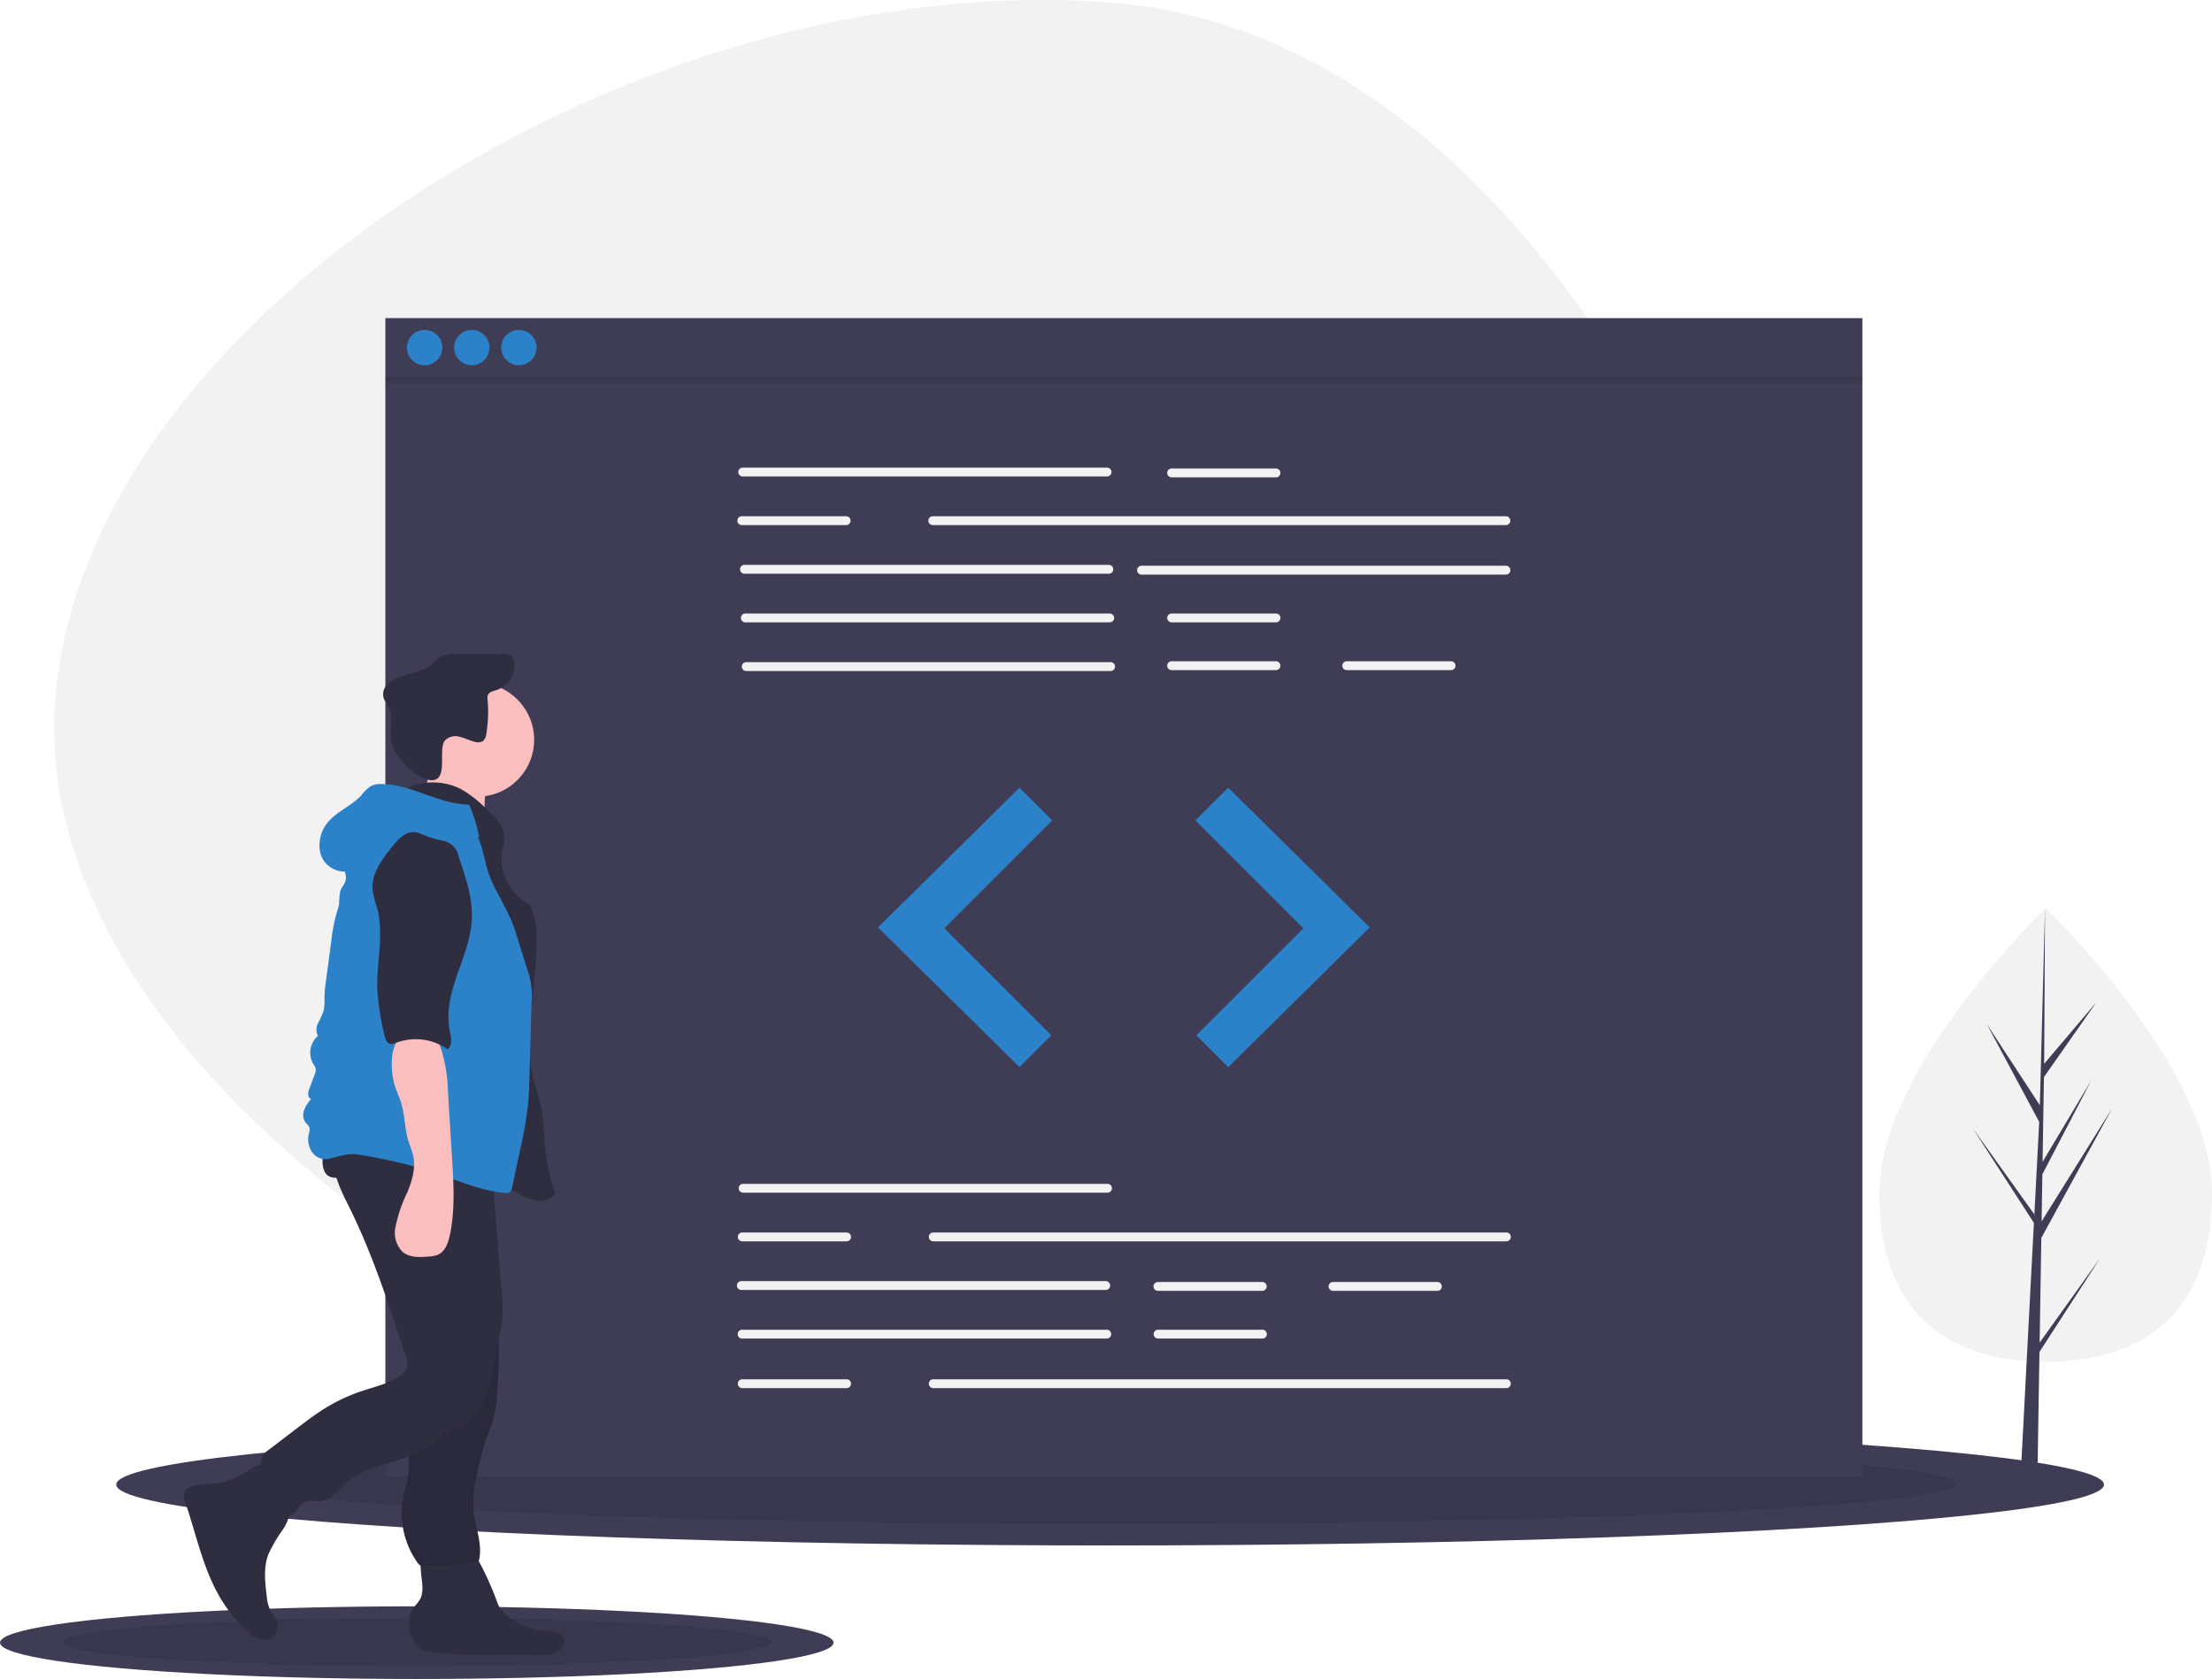 <svg id="undraw_code_review_l1q9" xmlns="http://www.w3.org/2000/svg" width="412.58" height="313.228" viewBox="0 0 412.58 313.228">
  <path id="Path_1576" data-name="Path 1576" d="M253.984,299.437c-88.8-6.758-194.7-75.565-189.312-146.414S172.63,16.22,261.432,22.978,401.353,162.14,395.961,232.989,342.787,306.195,253.984,299.437Z" transform="translate(-54.374 -22.5)" fill="#f2f2f2"/>
  <ellipse id="Ellipse_35" data-name="Ellipse 35" cx="185.373" cy="11.357" rx="185.373" ry="11.357" transform="translate(21.686 265.603)" fill="#3f3d56"/>
  <ellipse id="Ellipse_36" data-name="Ellipse 36" cx="157.896" cy="7.51" rx="157.896" ry="7.51" transform="translate(49.162 269.267)" opacity="0.1"/>
  <ellipse id="Ellipse_37" data-name="Ellipse 37" cx="77.737" cy="6.777" rx="77.737" ry="6.777" transform="translate(0 299.673)" fill="#3f3d56"/>
  <ellipse id="Ellipse_38" data-name="Ellipse 38" cx="66.215" cy="4.482" rx="66.215" ry="4.482" transform="translate(11.522 301.86)" opacity="0.1"/>
  <rect id="Rectangle_41" data-name="Rectangle 41" width="275.494" height="216.146" transform="translate(71.875 59.349)" fill="#3f3d56"/>
  <path id="Path_1577" data-name="Path 1577" d="M481.561,262.276H413.6a.825.825,0,0,1,0-1.65h67.964a.825.825,0,1,1,0,1.65Z" transform="translate(-275.073 -173.389)" fill="#f2f2f2"/>
  <path id="Path_1578" data-name="Path 1578" d="M617.3,287.042h-106.9a.825.825,0,0,1,0-1.65H617.3a.825.825,0,0,1,0,1.65Z" transform="translate(-336.418 -189.082)" fill="#f2f2f2"/>
  <path id="Path_1579" data-name="Path 1579" d="M482.462,311.807H414.5a.825.825,0,0,1,0-1.65h67.964a.825.825,0,0,1,0,1.65Z" transform="translate(-275.644 -204.775)" fill="#f2f2f2"/>
  <path id="Path_1580" data-name="Path 1580" d="M684.64,312.258H616.676a.825.825,0,0,1,0-1.65H684.64a.825.825,0,0,1,0,1.65Z" transform="translate(-403.754 -205.06)" fill="#f2f2f2"/>
  <path id="Path_1581" data-name="Path 1581" d="M482.912,336.573H414.948a.825.825,0,0,1,0-1.65h67.964a.825.825,0,0,1,0,1.65Z" transform="translate(-275.929 -220.467)" fill="#f2f2f2"/>
  <path id="Path_1582" data-name="Path 1582" d="M483.362,361.339H415.4a.825.825,0,0,1,0-1.65h67.964a.825.825,0,0,1,0,1.65Z" transform="translate(-276.214 -236.16)" fill="#f2f2f2"/>
  <path id="Path_1583" data-name="Path 1583" d="M651.451,262.726H631.985a.825.825,0,1,1,0-1.65h19.466a.825.825,0,0,1,0,1.65Z" transform="translate(-413.455 -173.674)" fill="#f2f2f2"/>
  <path id="Path_1584" data-name="Path 1584" d="M651.451,336.573H631.985a.825.825,0,1,1,0-1.65h19.466a.825.825,0,0,1,0,1.65Z" transform="translate(-413.455 -220.467)" fill="#f2f2f2"/>
  <path id="Path_1585" data-name="Path 1585" d="M651.451,360.889H631.985a.825.825,0,0,1,0-1.65h19.466a.825.825,0,0,1,0,1.65Z" transform="translate(-413.455 -235.875)" fill="#f2f2f2"/>
  <path id="Path_1586" data-name="Path 1586" d="M740.608,360.889H721.142a.825.825,0,0,1,0-1.65h19.466a.825.825,0,0,1,0,1.65Z" transform="translate(-469.949 -235.875)" fill="#f2f2f2"/>
  <path id="Path_1587" data-name="Path 1587" d="M432.612,287.042H413.147a.825.825,0,0,1,0-1.65h19.465a.825.825,0,0,1,0,1.65Z" transform="translate(-274.788 -189.082)" fill="#f2f2f2"/>
  <path id="Path_1588" data-name="Path 1588" d="M481.786,627.007H413.822a.825.825,0,0,1,0-1.65h67.964a.825.825,0,1,1,0,1.65Z" transform="translate(-275.216 -404.501)" fill="#f2f2f2"/>
  <path id="Path_1589" data-name="Path 1589" d="M480.886,676.539H412.922a.825.825,0,1,1,0-1.65h67.964a.825.825,0,1,1,0,1.65Z" transform="translate(-274.645 -435.887)" fill="#f2f2f2"/>
  <path id="Path_1590" data-name="Path 1590" d="M481.336,701.3H413.372a.825.825,0,1,1,0-1.649h67.964a.825.825,0,1,1,0,1.649Z" transform="translate(-274.93 -451.58)" fill="#f2f2f2"/>
  <path id="Path_1591" data-name="Path 1591" d="M644.472,676.989H625.006a.825.825,0,0,1,0-1.65h19.465a.825.825,0,1,1,0,1.65Z" transform="translate(-409.033 -436.172)" fill="#f2f2f2"/>
  <path id="Path_1592" data-name="Path 1592" d="M644.472,701.3H625.006a.825.825,0,0,1,0-1.649h19.465a.825.825,0,1,1,0,1.649Z" transform="translate(-409.033 -451.58)" fill="#f2f2f2"/>
  <path id="Path_1593" data-name="Path 1593" d="M733.628,676.989H714.163a.825.825,0,1,1,0-1.65h19.465a.825.825,0,0,1,0,1.65Z" transform="translate(-465.527 -436.172)" fill="#f2f2f2"/>
  <path id="Path_1594" data-name="Path 1594" d="M617.529,651.773h-106.9a.825.825,0,0,1,0-1.65h106.9a.825.825,0,0,1,0,1.65Z" transform="translate(-336.56 -420.194)" fill="#f2f2f2"/>
  <path id="Path_1595" data-name="Path 1595" d="M432.837,651.773H413.372a.825.825,0,0,1,0-1.65h19.465a.825.825,0,1,1,0,1.65Z" transform="translate(-274.93 -420.194)" fill="#f2f2f2"/>
  <path id="Path_1596" data-name="Path 1596" d="M617.529,726.521h-106.9a.825.825,0,0,1,0-1.65h106.9a.825.825,0,0,1,0,1.65Z" transform="translate(-336.56 -467.558)" fill="#f2f2f2"/>
  <path id="Path_1597" data-name="Path 1597" d="M432.837,726.521H413.372a.825.825,0,0,1,0-1.65h19.465a.825.825,0,1,1,0,1.65Z" transform="translate(-274.93 -467.558)" fill="#f2f2f2"/>
  <path id="Path_1598" data-name="Path 1598" d="M473.408,401.13l-26.394,26.064,26.394,26.064,5.939-5.939-19.96-19.961,20.125-20.125Z" transform="translate(-283.251 -254.176)" fill="#2c82c9"/>
  <path id="Path_1599" data-name="Path 1599" d="M614.771,401.13l26.394,26.064-26.394,26.064-5.939-5.939,19.96-19.961-20.125-20.125Z" transform="translate(-385.682 -254.176)" fill="#2c82c9"/>
  <circle id="Ellipse_39" data-name="Ellipse 39" cx="3.297" cy="3.297" r="3.297" transform="translate(75.905 61.547)" fill="#2c82c9"/>
  <circle id="Ellipse_40" data-name="Ellipse 40" cx="3.297" cy="3.297" r="3.297" transform="translate(84.698 61.547)" fill="#2c82c9"/>
  <circle id="Ellipse_41" data-name="Ellipse 41" cx="3.297" cy="3.297" r="3.297" transform="translate(93.49 61.547)" fill="#2c82c9"/>
  <rect id="Rectangle_42" data-name="Rectangle 42" width="275.494" height="1.099" transform="translate(71.875 70.339)" opacity="0.1"/>
  <path id="Path_1600" data-name="Path 1600" d="M1055.786,538.139c0,23.363-13.889,31.52-31.021,31.52s-31.021-8.157-31.021-31.52,31.021-53.083,31.021-53.083S1055.786,514.776,1055.786,538.139Z" transform="translate(-643.206 -315.599)" fill="#f2f2f2"/>
  <path id="Path_1601" data-name="Path 1601" d="M1016.868,543.585l.318-19.552,13.222-24.189-13.172,21.122.143-8.792,9.112-17.5-9.074,15.174h0l.257-15.812,9.758-13.933-9.717,11.446.16-28.993-1.009,38.382.083-1.583-9.921-15.185,9.762,18.225-.924,17.659-.028-.469L1004.4,503.6l11.4,17.636-.115,2.208-.021.033.01.181-2.345,44.8h3.133l.376-23.142,11.375-17.594Z" transform="translate(-636.439 -293.099)" fill="#3f3d56"/>
  <path id="Path_1602" data-name="Path 1602" d="M141.109,769.871a15.8,15.8,0,0,1-3,1.283c-1.861.508-3.849.322-5.729.755a2.357,2.357,0,0,0-1.852,1.3,2.731,2.731,0,0,0,.2,1.694c2.077,6.089,3.328,12.553,6.64,18.068A27.349,27.349,0,0,0,142.5,799.2a4.888,4.888,0,0,0,2.614,1.449,2.655,2.655,0,0,0,2.7-3.73c-.3-.66-.849-1.171-1.2-1.8a6.872,6.872,0,0,1-.667-2.561c-.327-2.6-.642-5.326.26-7.791a26.187,26.187,0,0,1,2.64-4.56,7.96,7.96,0,0,0,1.487-4.962,8.618,8.618,0,0,0-1.337-3.317c-.616-1.034-1.833-3.813-3.071-4.158C144.639,767.406,142.229,769.3,141.109,769.871Z" transform="translate(-96.186 -494.709)" fill="#2f2e41"/>
  <path id="Path_1603" data-name="Path 1603" d="M247.652,818.473a5.136,5.136,0,0,1-.243,1.739c-.387,1.023-1.349,1.724-1.845,2.7a5.962,5.962,0,0,0,.08,4.445,4.555,4.555,0,0,0,1.433,2.419,4.725,4.725,0,0,0,2.181.7c6.608.914,13.32.39,19.987.581a6.825,6.825,0,0,0,3.563-.516c1.061-.594,1.717-2.087,1-3.066-.648-.879-1.929-.87-3.019-.922a12.424,12.424,0,0,1-7.661-3.156,5.534,5.534,0,0,1-1.075-1.237,7.6,7.6,0,0,1-.562-1.289,57.432,57.432,0,0,0-3.328-7.37,3.9,3.9,0,0,0-1.431-1.713,3.782,3.782,0,0,0-1.553-.339c-1.662-.108-5.965-.673-7.25.619C246.736,813.259,247.678,816.956,247.652,818.473Z" transform="translate(-168.866 -522.28)" fill="#2f2e41"/>
  <circle id="Ellipse_42" data-name="Ellipse 42" cx="10.615" cy="10.615" r="10.615" transform="translate(78.397 127.396)" fill="#fbbebe"/>
  <path id="Path_1604" data-name="Path 1604" d="M248.069,414.63a7.98,7.98,0,0,1-3.261,4.187l14.681,2.995a15.553,15.553,0,0,1-.206-6.546,3.773,3.773,0,0,0,.088-1.615c-.276-1.065-1.475-1.578-2.548-1.822a34.049,34.049,0,0,1-7.539-2.122C248.524,411.009,248.63,413.128,248.069,414.63Z" transform="translate(-168.643 -267.854)" fill="#fbbebe"/>
  <path id="Path_1605" data-name="Path 1605" d="M221.473,421.961a11.481,11.481,0,0,1,10.006.261,22.647,22.647,0,0,1,4.972,3.966c1.411,1.362,2.917,2.921,3.017,4.879a13.67,13.67,0,0,1-.4,2.815,9.439,9.439,0,0,0,5.048,9.7,12.847,12.847,0,0,1,1.425,6.563c.068,8.586-2.641,17.277-.707,25.643.454,1.964,1.158,3.866,1.55,5.844.508,2.561.483,5.195.749,7.792a34.9,34.9,0,0,0,1.873,8.241,3.423,3.423,0,0,1-3.166,1.324,8.943,8.943,0,0,1-3.386-1.149c-5.174-2.648-9.913-6.139-15.272-8.389-3.545-1.489-7.322-2.416-10.762-4.135s-6.638-4.448-7.69-8.147a19.068,19.068,0,0,1-.508-4.947c-.1-7-.2-14.081,1.323-20.916,1.344-6.028,3.935-11.794,4.5-17.944.184-2,.188-4.145,1.306-5.815C216.936,425.182,220.35,424.571,221.473,421.961Z" transform="translate(-145.429 -274.972)" fill="#2f2e41"/>
  <path id="Path_1606" data-name="Path 1606" d="M243.463,371.624a2.743,2.743,0,0,1,2.831-.686c1,.241,1.921.756,2.93.952a1.713,1.713,0,0,0,1.371-.193,2,2,0,0,0,.592-1.308,24.973,24.973,0,0,0,.246-6.367,1.885,1.885,0,0,1,.058-.893c.25-.6,1.012-.745,1.635-.939a4.878,4.878,0,0,0,3.3-4.995,1.986,1.986,0,0,0-.607-1.37,2.5,2.5,0,0,0-1.589-.377q-4.28-.034-8.56,0a6.218,6.218,0,0,0-3.081.562,14.967,14.967,0,0,0-1.788,1.506c-1.585,1.279-3.729,1.539-5.657,2.195a5.607,5.607,0,0,0-2.479,1.478,2.612,2.612,0,0,0-.547,2.708,9.607,9.607,0,0,0,.691,1.064c1.137,1.819.38,4.178.55,6.316.212,2.67,4.164,7,6.843,7.633C244.53,379.934,242.031,373.377,243.463,371.624Z" transform="translate(-160.488 -233.463)" fill="#2f2e41"/>
  <path id="Path_1607" data-name="Path 1607" d="M243.488,686.988a31.68,31.68,0,0,1,.529,5.872c-.131,2.745-1.121,5.39-1.3,8.133-.137,2.048.179,4.119-.1,6.152-.182,1.3-.607,2.557-.869,3.844a15.9,15.9,0,0,0,2.555,12.187,2,2,0,0,0,.741.718,2.093,2.093,0,0,0,.919.121,65.921,65.921,0,0,0,9.221-.838.884.884,0,0,0,.592-.261.829.829,0,0,0,.129-.349c.566-2.907-.724-5.823-1.052-8.766-.35-3.143.4-6.293,1.153-9.366a41.6,41.6,0,0,1,1.27-4.48c.362-.988.8-1.949,1.112-2.954a22.519,22.519,0,0,0,.807-4.837q.327-3.874.346-7.766a32.589,32.589,0,0,0-.61-7.331,39.079,39.079,0,0,0-3.493-8.694,5.507,5.507,0,0,0-2.058.978,45.937,45.937,0,0,1-5.623,3.107c-1.307.607-3.855,1.038-4.684,2.3-.818,1.247-.29,3.792-.228,5.168Q243,683.472,243.488,686.988Z" transform="translate(-166.505 -431.759)" fill="#2f2e41"/>
  <path id="Path_1608" data-name="Path 1608" d="M243.488,686.988a31.68,31.68,0,0,1,.529,5.872c-.131,2.745-1.121,5.39-1.3,8.133-.137,2.048.179,4.119-.1,6.152-.182,1.3-.607,2.557-.869,3.844a15.9,15.9,0,0,0,2.555,12.187,2,2,0,0,0,.741.718,2.093,2.093,0,0,0,.919.121,65.921,65.921,0,0,0,9.221-.838.884.884,0,0,0,.592-.261.829.829,0,0,0,.129-.349c.566-2.907-.724-5.823-1.052-8.766-.35-3.143.4-6.293,1.153-9.366a41.6,41.6,0,0,1,1.27-4.48c.362-.988.8-1.949,1.112-2.954a22.519,22.519,0,0,0,.807-4.837q.327-3.874.346-7.766a32.589,32.589,0,0,0-.61-7.331,39.079,39.079,0,0,0-3.493-8.694,5.507,5.507,0,0,0-2.058.978,45.937,45.937,0,0,1-5.623,3.107c-1.307.607-3.855,1.038-4.684,2.3-.818,1.247-.29,3.792-.228,5.168Q243,683.472,243.488,686.988Z" transform="translate(-166.505 -431.759)" opacity="0.1"/>
  <path id="Path_1609" data-name="Path 1609" d="M183.757,605.518c-1.41,3.8.662,7.9,2.463,11.522,4.435,8.934,7.515,18.467,10.578,27.959a3.428,3.428,0,0,1,.2,2.189,2.867,2.867,0,0,1-1.034,1.226c-2.112,1.6-4.8,2.176-7.318,3.015a33.043,33.043,0,0,0-6.94,3.253c-1.823,1.13-3.531,2.434-5.236,3.736l-5.426,4.144a3.628,3.628,0,0,0-.907.878,3.546,3.546,0,0,0-.048,2.831,48.152,48.152,0,0,0,2.657,7.251,2.532,2.532,0,0,0,.963,1.263c.847.455,1.883-.148,2.53-.86s1.206-1.6,2.118-1.9,1.913.064,2.864-.069c1.538-.216,2.559-1.633,3.668-2.721,4.53-4.444,12.093-4.122,17.076-8.051a21.685,21.685,0,0,1,2.283-1.783c.842-.5,1.8-.771,2.672-1.212,2.658-1.339,4.33-4.106,5.225-6.945s1.151-5.835,1.794-8.741a38.013,38.013,0,0,0,.918-4.52,24.212,24.212,0,0,0-.093-4.274l-1.8-22.243c-.146-1.811-.293-3.624-.577-5.419-5.34.191-10.676.406-16.02.469C192.121,606.564,187.791,606.862,183.757,605.518Z" transform="translate(-121.125 -391.93)" fill="#2f2e41"/>
  <path id="Path_1610" data-name="Path 1610" d="M201.614,604.632c.724,1.165,2.488,1.141,3.7.5s2.157-1.712,3.374-2.345a10.963,10.963,0,0,1,5.413-.767,35.2,35.2,0,0,1,8.678.97c2.9.827,5.73,2.419,8.732,2.1a1.8,1.8,0,0,0,1.378-.647,2.031,2.031,0,0,0,.227-1.039l.1-2.623a2.369,2.369,0,0,0-.209-1.328,2.228,2.228,0,0,0-.995-.762c-4.273-2.069-9.146-2.454-13.89-2.616q-3.618-.124-7.238-.1c-2.048.012-4.507-.284-6.5.263C201.712,596.974,200.258,602.451,201.614,604.632Z" transform="translate(-140.945 -385.84)" fill="#2f2e41"/>
  <path id="Path_1611" data-name="Path 1611" d="M227.417,425.575c-5.6-.05-10.672-3.745-16.27-3.835a4.218,4.218,0,0,0-1.976.341,7.354,7.354,0,0,0-1.886,1.794c-1.655,1.792-4.052,2.75-5.753,4.5a6.673,6.673,0,0,0-1.852,6.284,4.67,4.67,0,0,0,5.231,3.358,13.482,13.482,0,0,1,5.252-7.136,26.707,26.707,0,0,1,4.105-2.155c2.516-1.14,5.33-2.3,7.956-1.447a11.224,11.224,0,0,1,2.714,1.48l4.379,2.942A30.487,30.487,0,0,0,227.417,425.575Z" transform="translate(-139.918 -275.472)" fill="#2c82c9"/>
  <path id="Path_1612" data-name="Path 1612" d="M199.079,443.951c-.743.927.328,2.271.164,3.448-.109.782-.753,1.379-1.021,2.122a11.376,11.376,0,0,0-.236,2.433,10.436,10.436,0,0,1-.467,1.733,31.131,31.131,0,0,0-.984,5.138l-.98,7.318a27.72,27.72,0,0,0-.31,3.326,9.93,9.93,0,0,1-.166,2.486,18.355,18.355,0,0,1-1.021,2.262,2.651,2.651,0,0,0-.036,2.39,4.178,4.178,0,0,0-.875,5.215,2.891,2.891,0,0,1,.451.83,2.132,2.132,0,0,1-.2,1.224l-.991,2.64c-.254.676-.334,1.7.371,1.859a6.23,6.23,0,0,0-1.338,2.113,2.515,2.515,0,0,0,.356,2.383,3.04,3.04,0,0,1,.621.753,2,2,0,0,1-.072,1.188,4.362,4.362,0,0,0,.54,3.419,3.067,3.067,0,0,0,3.084,1.322c1.982-.447,3.763-1.153,5.762-.786a102.93,102.93,0,0,1,12.788,2.913c4.757,1.519,9.362,3.746,14.334,4.213a1.392,1.392,0,0,0,.959-.149,1.44,1.44,0,0,0,.443-.911l1.536-7.2a74.123,74.123,0,0,0,1.412-8.07c.175-1.752.225-3.513.275-5.273l.4-14.006a13.994,13.994,0,0,0-.806-6.089l-2.278-7.271c-1.3-4.15-4.282-7.829-5.343-12.046-.672-2.669-1.168-5.533-2.97-7.613-2.569-2.966-7.014-3.427-10.9-2.917a13.029,13.029,0,0,0-5.05,1.539,16.549,16.549,0,0,0-4.306,4.336C201.186,441.558,200.135,442.633,199.079,443.951Z" transform="translate(-134.73 -283.353)" fill="#2c82c9"/>
  <path id="Path_1613" data-name="Path 1613" d="M236.719,557.61c.321,1.382.994,2.656,1.406,4.014.69,2.275.632,4.724,1.321,7,.289.955.708,1.872.916,2.848.484,2.275-.223,4.629-1.1,6.783a26.5,26.5,0,0,0-2.232,6.587,5.046,5.046,0,0,0,1.341,4.517c1.3,1.1,3.192,1.021,4.887.876a5.139,5.139,0,0,0,1.774-.37c1.3-.613,1.842-2.147,2.145-3.548,1.015-4.7.725-9.564.43-14.36l-.772-12.542a29.353,29.353,0,0,0-1.052-7.2c-.271-.843-.742-2.547-1.513-3.086s-2.942-.557-3.886-.6C235.951,548.322,236,554.508,236.719,557.61Z" transform="translate(-163.287 -355.816)" fill="#fbbebe"/>
  <path id="Path_1614" data-name="Path 1614" d="M235.406,446.463a3.051,3.051,0,0,0-2.92.258,9,9,0,0,0-2.188,2.124c-1.956,2.388-4.026,5.127-3.736,8.2a20.8,20.8,0,0,0,.849,3.36c1.311,4.9-.139,10.086.028,15.157a47.464,47.464,0,0,0,1.369,8.675c.13.584.337,1.26.9,1.457a1.96,1.96,0,0,0,1.3-.2,10.394,10.394,0,0,1,9.512,1.2c1.05-.56.656-2.331.421-3.5-.7-3.465.25-7.039,1.4-10.381s2.532-6.679,2.723-10.208c.216-4-1.11-7.9-2.418-11.688a3.758,3.758,0,0,0-3.166-3.134A21.835,21.835,0,0,1,235.406,446.463Z" transform="translate(-157.063 -290.976)" fill="#2f2e41"/>
</svg>
